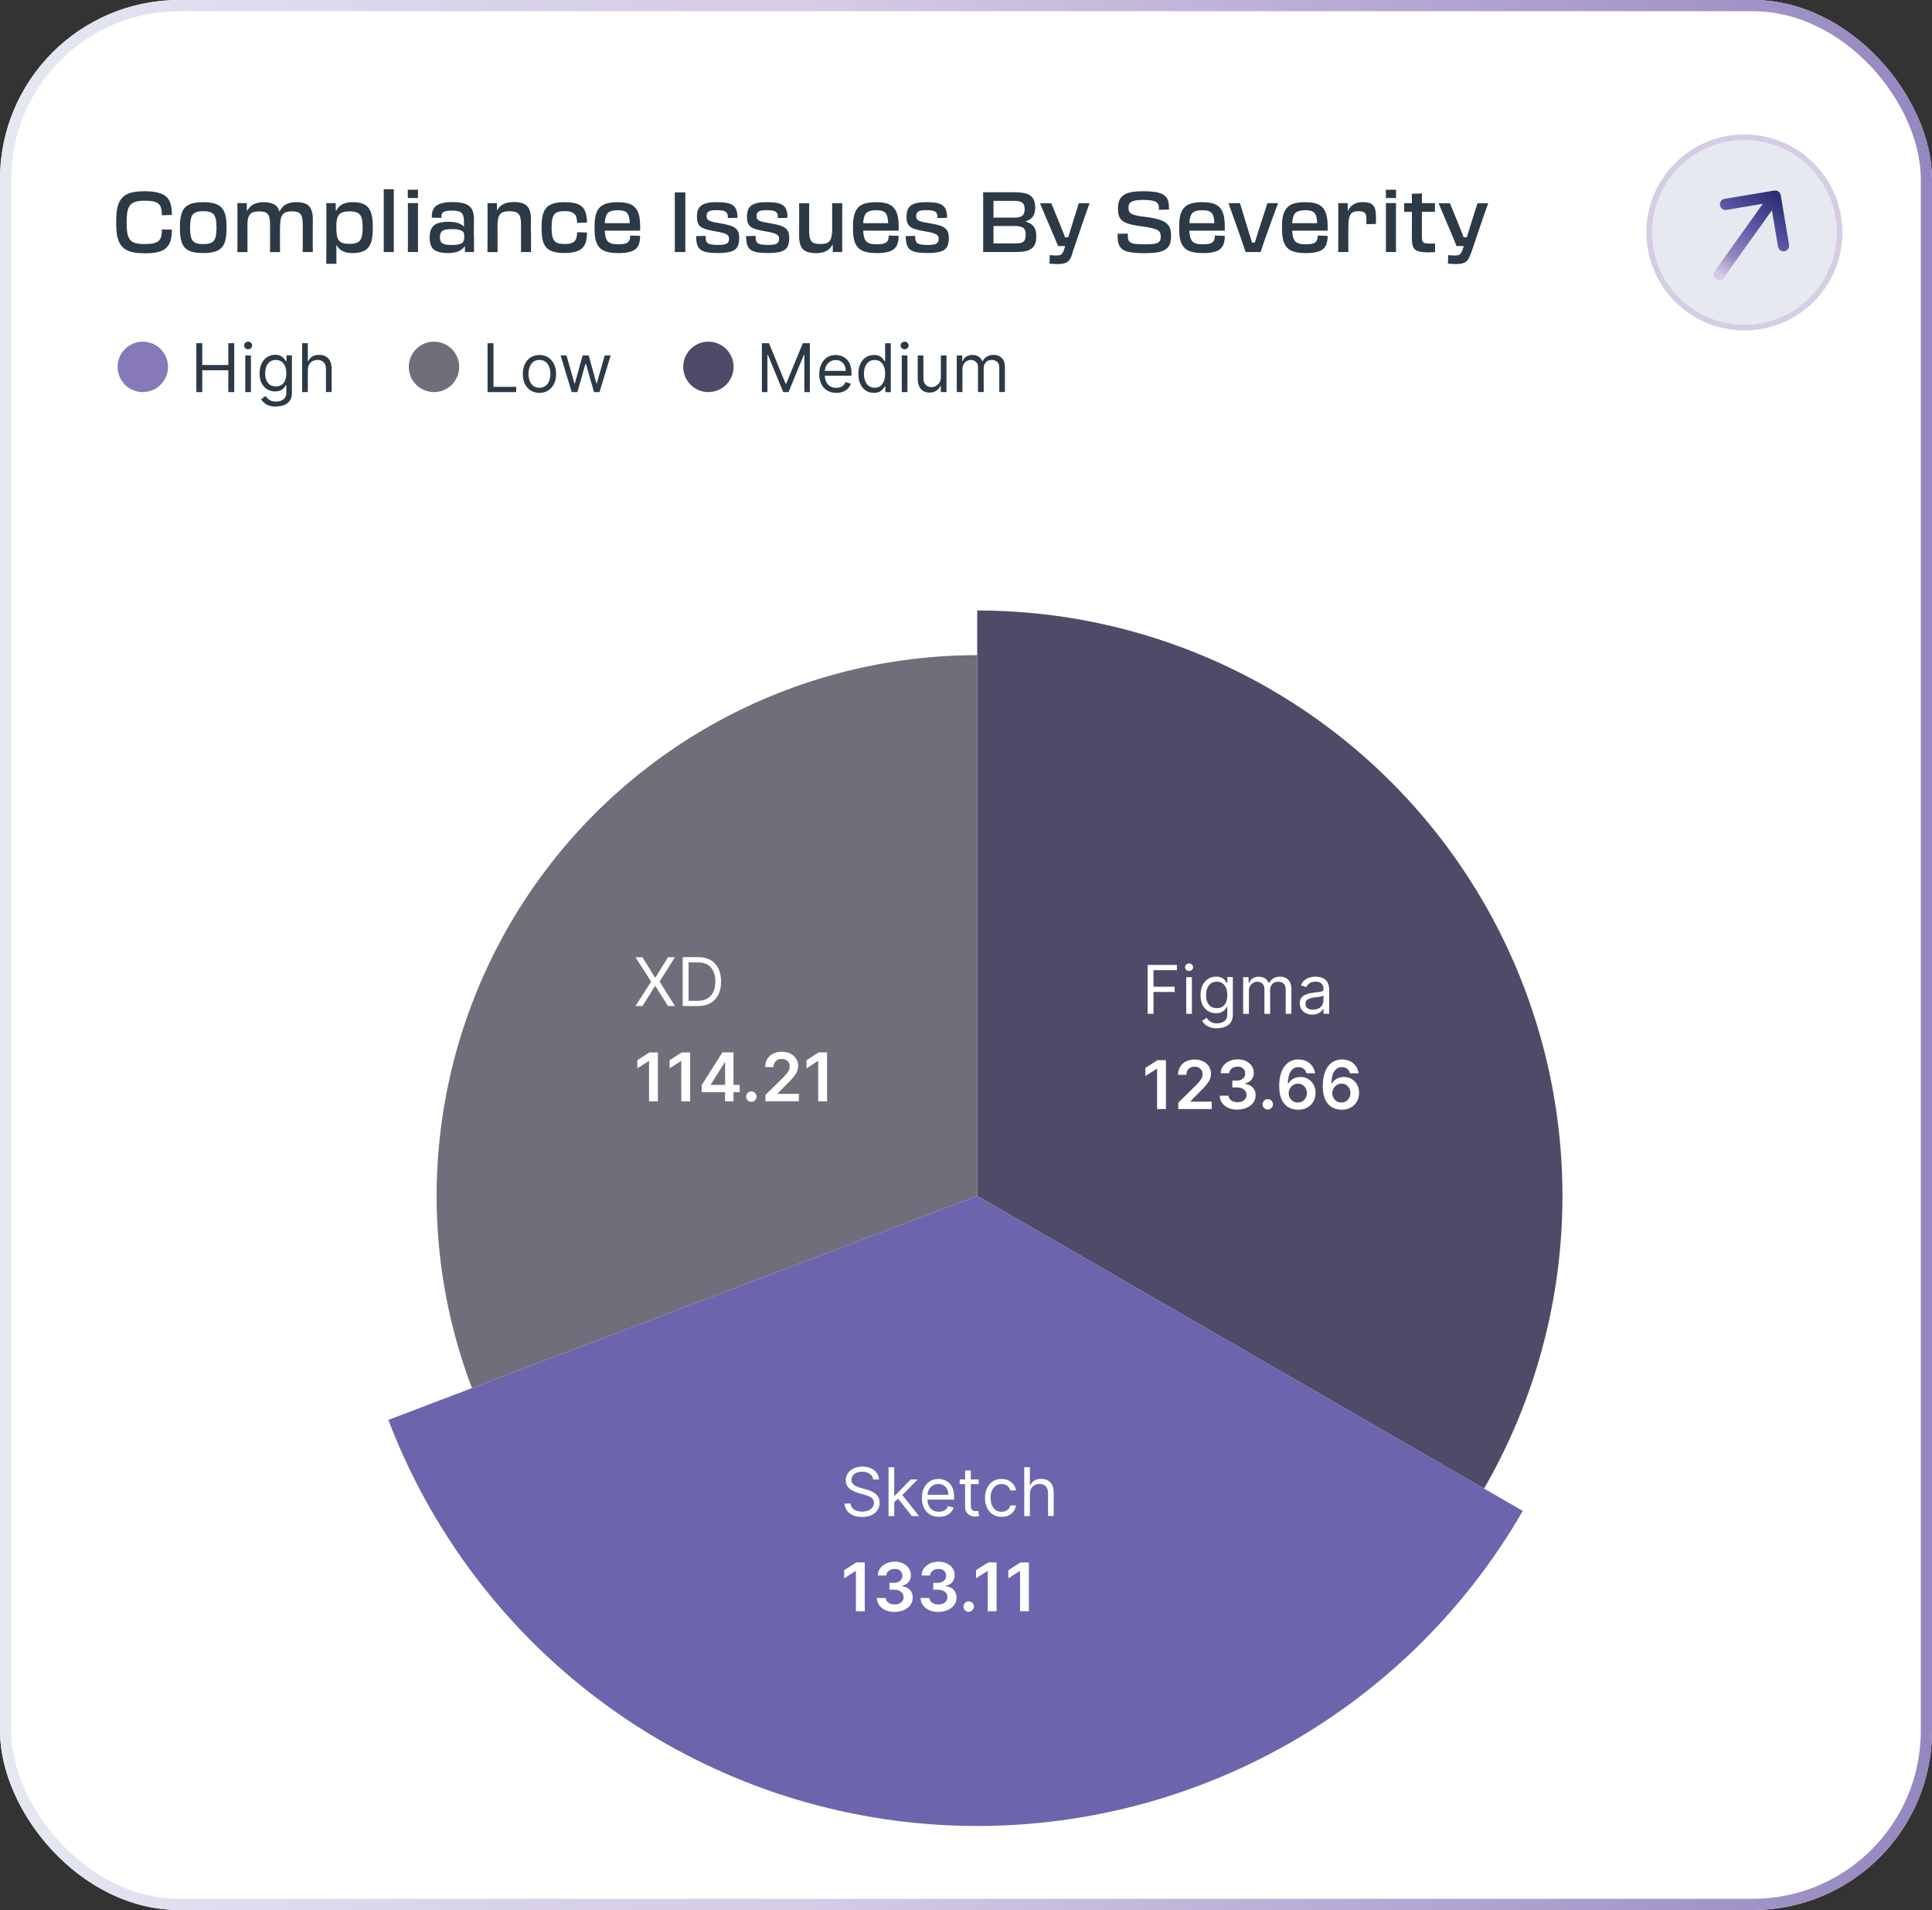 <?xml version="1.0" encoding="UTF-8"?> <svg xmlns="http://www.w3.org/2000/svg" xmlns:xlink="http://www.w3.org/1999/xlink" id="Layer_1" viewBox="0 0 345 341"><rect x="0" y="0" width="345" height="341" fill="#333333" stroke="none"/><defs><style>.cls-1,.cls-2{fill:none;}.cls-3{fill:#6c65ad;}.cls-4{fill:#4e4a68;}.cls-5{fill:#2c3a47;}.cls-6{fill:#8778b7;}.cls-7{fill:url(#linear-gradient);}.cls-8{fill:#fff;}.cls-9{fill:#e6e9ef;stroke:#d5cce6;}.cls-10{fill:#716d7b;}.cls-2{stroke:url(#linear-gradient-2);stroke-width:2px;}.cls-11{clip-path:url(#clippath);}</style><clipPath id="clippath"><rect class="cls-1" width="345" height="341" rx="32" ry="32"></rect></clipPath><linearGradient id="linear-gradient" x1="73" y1="437" x2="83" y2="451" gradientTransform="translate(234 486) scale(1 -1)" gradientUnits="userSpaceOnUse"><stop offset="0" stop-color="#d5cce6"></stop><stop offset=".23" stop-color="#9588c1"></stop><stop offset=".6" stop-color="#5b58a6"></stop><stop offset="1" stop-color="#2e2e75"></stop></linearGradient><linearGradient id="linear-gradient-2" x1="-234" y1="315.5" x2="111" y2="315.5" gradientTransform="translate(234 486) scale(1 -1)" gradientUnits="userSpaceOnUse"><stop offset="0" stop-color="#e6e9ef"></stop><stop offset=".08" stop-color="#e0e0f1"></stop><stop offset=".26" stop-color="#d8d2e9"></stop><stop offset=".42" stop-color="#d5cce6"></stop><stop offset="1" stop-color="#9588c1"></stop></linearGradient></defs><g class="cls-11"><rect class="cls-8" width="345" height="341" rx="32" ry="32"></rect><path class="cls-5" d="M25.76,45.21c-.93,0-1.72-.08-2.35-.25-.64-.17-1.16-.46-1.55-.87-.39-.41-.68-.95-.86-1.62-.17-.68-.25-1.53-.25-2.55v-.48c0-1.02.08-1.87.25-2.55.18-.68.47-1.22.86-1.62.39-.41.9-.7,1.55-.87.64-.17,1.42-.26,2.35-.26s1.73.08,2.35.23c.63.14,1.14.37,1.51.69.39.32.67.76.83,1.31.17.54.25,1.21.24,2.01l-1.78.05c0-.5-.05-.92-.14-1.26-.08-.34-.23-.6-.47-.79-.22-.2-.53-.34-.94-.42-.4-.09-.92-.13-1.56-.13s-1.15.06-1.56.18c-.41.12-.74.32-.98.6-.24.28-.41.67-.51,1.16-.09.49-.14,1.11-.14,1.86v.15c0,.77.05,1.4.14,1.9.1.49.27.88.51,1.16.24.27.56.46.98.57.41.11.93.16,1.56.16s1.16-.04,1.56-.12c.41-.09.73-.23.94-.42.23-.2.39-.47.48-.81.09-.35.13-.77.13-1.26l1.78.04c0,.64-.05,1.19-.16,1.67-.1.47-.27.87-.51,1.2-.23.33-.53.59-.91.79-.38.2-.85.35-1.41.44-.55.09-1.2.13-1.95.13ZM36.29,45.18c-.75,0-1.4-.07-1.94-.21-.53-.14-.96-.37-1.29-.69-.32-.33-.56-.77-.7-1.33-.15-.56-.23-1.26-.23-2.08v-.45c0-.84.08-1.53.23-2.08.15-.56.38-1,.7-1.32s.76-.57,1.29-.71c.54-.14,1.19-.21,1.94-.21s1.4.07,1.93.21c.53.14.96.38,1.29.71.33.32.57.76.72,1.32.15.55.22,1.24.22,2.08v.45c0,.83-.08,1.52-.22,2.08-.15.56-.39,1.01-.72,1.33-.33.32-.76.55-1.29.69-.53.14-1.17.21-1.93.21ZM36.29,43.58c.45,0,.83-.04,1.12-.12.31-.09.56-.24.74-.45.18-.21.31-.5.39-.87.08-.38.12-.86.12-1.44v-.12c0-.59-.04-1.07-.12-1.44-.08-.37-.21-.66-.39-.87s-.43-.35-.74-.43c-.3-.09-.67-.14-1.12-.14s-.83.05-1.12.14c-.3.08-.54.22-.72.43s-.31.5-.39.87c-.08.37-.12.85-.12,1.44v.12c0,.58.04,1.06.12,1.44.08.37.21.66.39.87.18.21.42.36.72.45.3.08.67.12,1.12.12ZM50,40.49v3.47c0,.29,0,.64.01,1.05h-1.8c.01-.22.01-.43.01-.63v-4.32c0-.63-.06-1.11-.19-1.44-.12-.33-.32-.56-.6-.69-.28-.13-.66-.19-1.14-.19-.38,0-.71.04-.98.12-.27.07-.49.2-.66.4-.17.19-.29.47-.38.83-.07.36-.1.83-.1,1.41l-.58-.36c.03-.67.12-1.26.26-1.76.15-.5.36-.92.63-1.26.28-.34.63-.6,1.05-.76.43-.17.94-.26,1.53-.26.71,0,1.28.1,1.72.3.44.19.76.51.96.94.2.43.3,1.01.3,1.73l-.15.36.1,1.07ZM55.85,41.82v2.12c0,.3,0,.65.01,1.06h-1.82c.01-.22.02-.43.02-.63v-4.32c0-.63-.07-1.11-.19-1.44-.12-.33-.32-.56-.6-.69-.28-.13-.65-.19-1.12-.19-.38,0-.7.04-.97.12-.27.07-.49.2-.66.4-.17.19-.3.47-.39.83-.08.36-.12.83-.12,1.41l-.56-.36c.02-.67.1-1.26.24-1.76.15-.51.36-.93.63-1.26.28-.34.63-.6,1.05-.76.43-.17.94-.26,1.54-.26.71,0,1.28.1,1.71.3.44.2.75.53.94.98.2.44.3,1.03.3,1.77v.63c0,.25,0,.55-.01.89v1.17ZM42.4,43.02v-5.85c0-.29,0-.59-.01-.9h1.68l.03,1.63-.09.62.18,1.97v3.9c.01.19.01.4.01.62h-1.81c0-.22.01-.43.01-.63v-1.35ZM58.28,45.01v-7.8c0-.31,0-.62-.02-.94h1.68l.03,1.63-.09.38.18,2.16v.27l-.14.76.15,2.07v2.7c0,.35.01.64.01.85h-1.83c.01-.23.02-.52.02-.88v-1.2ZM62.9,45.18c-.58,0-1.08-.08-1.5-.26-.42-.17-.77-.43-1.05-.78-.27-.35-.48-.78-.62-1.29-.14-.51-.22-1.1-.26-1.78l.59-.36c0,.57.04,1.04.12,1.41.08.37.21.66.39.87.18.2.42.34.71.43.29.08.64.12,1.06.12.46,0,.85-.04,1.15-.12.32-.09.57-.24.75-.43.19-.21.32-.5.4-.87.08-.38.12-.85.12-1.42v-.12c0-.58-.04-1.06-.12-1.42-.08-.37-.21-.66-.39-.86-.18-.21-.43-.35-.74-.43-.3-.09-.68-.14-1.12-.14s-.81.05-1.11.14c-.29.08-.53.22-.72.43-.18.2-.31.49-.39.86-.08.37-.12.84-.12,1.41l-.59-.38c.03-.67.12-1.26.26-1.77.14-.52.35-.95.63-1.29.28-.35.63-.61,1.06-.78.44-.17.96-.26,1.56-.26.63,0,1.17.07,1.62.21.45.13.82.36,1.11.69.29.32.51.76.65,1.32.15.56.22,1.26.22,2.1v.45c0,.84-.07,1.54-.22,2.1-.14.56-.36,1-.66,1.32-.29.32-.67.55-1.14.69-.46.14-1.01.21-1.66.21ZM68.53,42.97v-8.29c0-.33,0-.63-.01-.9h1.81c0,.27-.01.57-.01.9v9.39c0,.32,0,.63.01.93h-1.81c0-.3.01-.61.01-.93v-1.1ZM72.84,42.97v-5.81c0-.33,0-.63-.01-.9h1.82c-.01.27-.01.57-.01.9v6.9c0,.32,0,.63.01.93h-1.82c.01-.3.01-.61.01-.93v-1.1ZM72.82,33.87h1.82v1.49h-1.82v-1.49ZM84.64,42.15v1.32c0,.43,0,.94.01,1.53h-1.62l-.03-1.49.03-.56-.14-.57v-.38l.21-.56-.25-.54v-1.44c0-.36-.04-.65-.11-.88-.06-.24-.17-.43-.33-.57-.16-.15-.38-.26-.66-.32-.27-.06-.61-.09-1.04-.09s-.74.03-.99.08c-.25.04-.44.11-.58.21-.13.09-.22.22-.27.39-.04.17-.06.38-.06.62l-1.71-.04c-.01-.48.04-.9.17-1.25.13-.35.33-.63.61-.85.29-.23.67-.4,1.14-.51s1.04-.17,1.72-.17c.77,0,1.41.06,1.91.18s.89.31,1.18.56c.29.24.5.55.61.93.13.37.19.81.19,1.32v.79c0,.23,0,.46-.01.67v1.61ZM80.02,45.18c-.61,0-1.13-.06-1.56-.17-.42-.1-.76-.26-1.02-.48-.25-.22-.43-.51-.54-.85s-.17-.77-.17-1.26.06-.92.17-1.27c.12-.36.31-.65.57-.89.26-.23.6-.39,1.02-.49.42-.11.94-.17,1.55-.17s1.07.05,1.49.15c.41.1.75.25,1.02.45.28.19.49.43.63.72.15.29.24.62.27,1.01l-.54.09c0-.18-.04-.33-.11-.47-.06-.14-.17-.26-.35-.34-.16-.1-.38-.18-.66-.23-.27-.05-.62-.08-1.05-.08s-.82.03-1.11.09c-.29.05-.51.14-.66.26-.15.11-.25.26-.32.45-.06.18-.09.4-.09.67,0,.35.06.62.19.83.13.19.35.33.67.42.32.08.75.12,1.28.12.43,0,.79-.03,1.07-.08.29-.05.51-.13.67-.24.17-.11.29-.25.35-.42.07-.17.11-.38.11-.62l.54.14c-.03.39-.12.75-.27,1.08-.15.33-.36.62-.63.85-.27.23-.61.41-1.04.54-.41.12-.9.18-1.48.18ZM87.06,43.02v-5.85c0-.29,0-.59-.01-.9h1.68l.03,1.63-.09.62.18,1.97v3.9c.01.19.01.4.01.62h-1.82c.01-.22.01-.43.01-.63v-1.35ZM94.82,41.46v2.85c.01.21.01.44.01.69h-1.8c.01-.23.01-.44.01-.62v-4.22c0-.5-.03-.91-.1-1.23s-.19-.56-.35-.73c-.16-.18-.37-.31-.63-.38-.26-.07-.59-.11-.98-.11s-.72.04-1,.12c-.27.07-.49.2-.66.4-.17.19-.3.47-.38.83-.07.36-.11.83-.11,1.41l-.58-.36c.03-.77.12-1.41.28-1.92.17-.52.4-.94.69-1.25.29-.31.65-.53,1.08-.66.43-.14.93-.21,1.5-.21.53,0,.99.06,1.36.17s.69.28.93.52c.25.24.43.56.54.94.12.38.18.85.18,1.41v.51c0,.2,0,.45-.01.75v1.06ZM100.81,45.18c-.73,0-1.36-.07-1.89-.21-.52-.14-.94-.37-1.28-.69-.32-.33-.56-.77-.71-1.33-.15-.56-.22-1.26-.22-2.08v-.45c0-.84.08-1.53.22-2.08.15-.56.39-1,.71-1.32.32-.33.74-.57,1.26-.71.53-.14,1.17-.21,1.91-.21s1.38.06,1.89.19c.51.12.92.32,1.22.6.31.28.53.66.68,1.12.14.47.21,1.05.21,1.73l-1.76.06c0-.38-.04-.7-.12-.96-.07-.27-.19-.49-.36-.65-.17-.17-.4-.29-.68-.38-.28-.08-.64-.12-1.07-.12s-.81.05-1.11.14c-.29.08-.53.22-.71.43-.17.21-.29.5-.38.87-.08.37-.12.85-.12,1.44v.12c0,.58.04,1.06.12,1.44.08.37.21.66.39.87.18.21.41.36.7.45.3.08.67.12,1.1.12s.79-.04,1.08-.12c.29-.08.52-.2.69-.36s.29-.38.36-.65c.08-.27.12-.6.12-.98l1.76.05c0,.67-.07,1.24-.21,1.71-.14.46-.37.83-.69,1.12-.31.29-.72.5-1.25.63-.51.13-1.13.19-1.88.19ZM110.35,45.18c-.76,0-1.4-.07-1.93-.21s-.96-.37-1.29-.69c-.33-.33-.57-.77-.74-1.33-.15-.56-.22-1.26-.22-2.08v-.45c0-.84.07-1.53.22-2.08.16-.56.4-1,.72-1.32s.75-.57,1.28-.71c.52-.14,1.14-.21,1.88-.21s1.36.07,1.88.21c.51.14.92.38,1.23.71.32.32.56.76.71,1.32.15.55.22,1.24.22,2.08v.76h-6.85v-1.33h5.97l-.97,1.06v-.65c0-.55-.03-1-.1-1.35-.07-.36-.19-.64-.35-.84-.16-.2-.38-.34-.66-.42-.27-.08-.62-.12-1.05-.12s-.8.05-1.1.14c-.3.08-.54.22-.72.43-.17.21-.29.51-.38.89s-.12.87-.12,1.47v.24c0,.58.04,1.06.12,1.44.08.38.21.68.39.9.19.21.43.36.74.45.31.09.69.13,1.15.13s.82-.03,1.1-.09c.28-.06.5-.15.64-.28.16-.13.27-.29.33-.49.06-.2.09-.44.09-.71l1.77.06c0,.55-.07,1.02-.19,1.41s-.35.71-.64.96c-.29.24-.69.42-1.2.53-.5.12-1.13.18-1.9.18ZM120.5,43.01v-7.76c0-.31,0-.61-.01-.9h1.9c0,.29-.01.59-.01.9v9.15c.01.2.01.4.01.6h-1.9c.01-.2.01-.4.01-.6v-1.4ZM128.27,45.18c-.8,0-1.45-.05-1.96-.14-.51-.09-.91-.24-1.2-.46-.29-.22-.5-.53-.62-.92-.12-.4-.18-.9-.18-1.5l1.69-.05v.21c0,.28.03.51.09.69.07.18.18.33.35.44.17.1.4.17.71.22.3.04.68.06,1.15.06.37,0,.68-.02.92-.06.25-.04.44-.1.58-.19s.24-.21.3-.35.09-.31.09-.51c0-.16-.03-.3-.09-.42-.05-.13-.16-.24-.33-.34-.17-.11-.43-.21-.76-.3-.33-.09-.77-.18-1.32-.27-.66-.11-1.2-.23-1.63-.36-.42-.13-.75-.29-.99-.48-.23-.2-.39-.44-.48-.72-.09-.28-.14-.62-.14-1.03,0-.47.06-.87.18-1.2.13-.34.33-.61.6-.81.27-.21.63-.36,1.08-.45.45-.1,1-.15,1.65-.15.78,0,1.41.05,1.89.15.49.1.87.26,1.12.49.27.22.46.51.56.87.11.35.16.78.16,1.29l-1.72.04v-.22c0-.21-.03-.39-.09-.54-.06-.16-.17-.28-.32-.38-.14-.1-.35-.17-.62-.21s-.62-.06-1.03-.06c-.32,0-.59.02-.81.06-.22.03-.4.09-.54.18-.14.08-.24.19-.3.33-.06.14-.09.3-.09.48,0,.17.03.32.08.45.06.13.17.24.31.33.15.09.37.17.66.26.29.07.67.14,1.14.21.77.12,1.4.26,1.88.4.49.15.86.33,1.11.54s.42.45.51.74c.1.28.15.6.15.97,0,.49-.06.91-.18,1.26-.11.35-.31.63-.59.84-.28.21-.66.36-1.15.45-.48.1-1.08.15-1.82.15ZM137.18,45.18c-.8,0-1.46-.05-1.96-.14-.51-.09-.91-.24-1.2-.46-.29-.22-.49-.53-.61-.92-.12-.4-.18-.9-.18-1.5l1.7-.05v.21c0,.28.03.51.09.69.07.18.18.33.35.44.17.1.4.17.71.22.3.04.68.06,1.15.06.37,0,.68-.02.91-.06.25-.04.45-.1.59-.19s.24-.21.3-.35.09-.31.09-.51c0-.16-.03-.3-.09-.42-.05-.13-.16-.24-.33-.34-.17-.11-.43-.21-.76-.3-.33-.09-.77-.18-1.32-.27-.66-.11-1.21-.23-1.63-.36-.42-.13-.75-.29-.99-.48-.23-.2-.39-.44-.48-.72s-.13-.62-.13-1.03c0-.47.06-.87.18-1.2.13-.34.33-.61.6-.81.27-.21.63-.36,1.08-.45.45-.1,1-.15,1.65-.15.78,0,1.41.05,1.89.15.49.1.87.26,1.12.49.27.22.46.51.56.87.11.35.16.78.16,1.29l-1.73.04v-.22c0-.21-.03-.39-.09-.54-.06-.16-.16-.28-.32-.38-.14-.1-.35-.17-.61-.21-.27-.04-.62-.06-1.04-.06-.32,0-.59.02-.81.06-.22.03-.4.09-.54.18-.14.08-.24.19-.3.33-.06.14-.09.3-.09.48,0,.17.03.32.07.45.06.13.17.24.32.33.15.09.37.17.66.26.29.07.67.14,1.14.21.77.12,1.4.26,1.88.4.49.15.86.33,1.11.54s.42.45.51.74c.1.28.15.6.15.97,0,.49-.06.91-.18,1.26-.11.35-.3.63-.58.84-.28.21-.67.36-1.15.45-.48.1-1.09.15-1.82.15ZM142.71,39.62v-2.46c0-.27,0-.56-.01-.88h1.8v.56c0,.17,0,.34-.01.52v3.75c0,.49.03.9.09,1.22.07.32.18.57.33.75.15.18.35.31.6.38.26.07.58.1.98.1s.72-.03.99-.1c.27-.08.49-.22.66-.42.17-.21.29-.51.36-.89.08-.38.12-.87.12-1.47l.59.36c-.03.79-.13,1.45-.3,1.99-.16.53-.38.95-.68,1.27-.29.31-.65.54-1.08.68-.42.14-.91.21-1.49.21-.53,0-.98-.06-1.35-.17-.37-.11-.68-.28-.92-.52-.23-.24-.4-.56-.52-.95-.11-.39-.17-.86-.17-1.41v-.99c.01-.22.01-.46.01-.71v-.82ZM150.39,38.25v5.85c0,.29,0,.59.01.9h-1.68l-.03-1.63.09-.62-.18-2.08v-3.78c0-.2,0-.4-.01-.61h1.82c0,.22,0,.43-.01.63v1.35ZM156.51,45.18c-.76,0-1.4-.07-1.93-.21s-.96-.37-1.29-.69c-.33-.33-.58-.77-.74-1.33-.15-.56-.23-1.26-.23-2.08v-.45c0-.84.07-1.53.23-2.08.16-.56.4-1,.72-1.32.33-.33.75-.57,1.27-.71s1.15-.21,1.88-.21,1.37.07,1.88.21.92.38,1.23.71c.32.32.56.76.71,1.32.15.55.23,1.24.23,2.08v.76h-6.86v-1.33h5.97l-.97,1.06v-.65c0-.55-.04-1-.11-1.35-.07-.36-.18-.64-.34-.84-.16-.2-.38-.34-.66-.42-.27-.08-.62-.12-1.05-.12s-.79.05-1.1.14c-.3.08-.54.22-.72.43-.17.21-.29.51-.38.89s-.12.87-.12,1.47v.24c0,.58.04,1.06.12,1.44.08.38.21.68.39.9.19.21.43.36.74.45.31.09.7.13,1.15.13s.82-.03,1.1-.09c.28-.06.49-.15.65-.28.16-.13.27-.29.33-.49s.09-.44.09-.71l1.77.06c0,.55-.07,1.02-.2,1.41-.13.39-.35.71-.65.96-.29.24-.69.42-1.2.53-.5.12-1.13.18-1.9.18ZM165.7,45.18c-.8,0-1.46-.05-1.96-.14-.51-.09-.91-.24-1.2-.46-.29-.22-.5-.53-.62-.92-.12-.4-.18-.9-.18-1.5l1.69-.05v.21c0,.28.03.51.09.69.07.18.18.33.35.44.17.1.4.17.71.22.3.04.68.06,1.15.06.37,0,.68-.02.92-.06.25-.04.44-.1.58-.19s.24-.21.3-.35.09-.31.09-.51c0-.16-.03-.3-.09-.42-.05-.13-.16-.24-.33-.34-.17-.11-.43-.21-.76-.3-.33-.09-.77-.18-1.32-.27-.66-.11-1.21-.23-1.64-.36-.42-.13-.75-.29-.99-.48-.23-.2-.39-.44-.48-.72-.09-.28-.13-.62-.13-1.03,0-.47.06-.87.18-1.2.13-.34.33-.61.6-.81.27-.21.63-.36,1.08-.45.45-.1,1-.15,1.65-.15.78,0,1.41.05,1.89.15.49.1.87.26,1.12.49.27.22.46.51.56.87.11.35.16.78.16,1.29l-1.72.04v-.22c0-.21-.03-.39-.09-.54-.06-.16-.16-.28-.31-.38-.14-.1-.35-.17-.62-.21s-.62-.06-1.04-.06c-.32,0-.59.02-.81.06-.22.03-.4.09-.54.18-.14.08-.24.19-.3.33-.06.14-.09.3-.09.48,0,.17.02.32.07.45.06.13.16.24.32.33.15.09.37.17.66.26.29.07.67.14,1.14.21.77.12,1.4.26,1.88.4.49.15.86.33,1.11.54s.42.45.51.74c.1.28.15.6.15.97,0,.49-.06.91-.18,1.26-.11.35-.31.63-.59.84-.28.21-.66.36-1.15.45-.48.1-1.09.15-1.82.15ZM181.58,39.85v-.54c.65.06,1.2.16,1.63.28.45.13.81.31,1.07.54.27.22.46.5.59.84.12.33.18.73.18,1.19v.06c0,.5-.07.93-.19,1.28-.13.35-.34.63-.62.85s-.65.39-1.1.49c-.45.1-1,.15-1.65.15h-5.94l.49-1.53h5.24c.46,0,.82-.04,1.1-.12.28-.09.48-.25.6-.48.12-.23.18-.55.18-.96v-.03c0-.39-.07-.69-.19-.9-.12-.22-.32-.38-.62-.47-.28-.1-.66-.15-1.15-.15h-4.89v-1.5h4.8c.47,0,.83-.05,1.1-.15.27-.1.46-.26.58-.47.12-.22.18-.5.18-.84v-.06c0-.37-.06-.66-.18-.87-.12-.21-.32-.36-.58-.45-.26-.1-.62-.15-1.1-.15h-5.06l-.49-1.53h5.74c.89,0,1.59.1,2.1.28.52.19.89.49,1.11.89.23.39.35.9.35,1.54v.05c0,.41-.06.77-.17,1.08-.11.31-.29.58-.54.81s-.59.42-1.01.56-.94.24-1.56.3ZM175.57,43.01v-7.76c0-.32,0-.62-.01-.9l1.85.28v10.05l-1.85.31c0-.19.01-.38.01-.58v-1.41ZM191.55,45.13c-.13.39-.26.72-.4.98-.14.26-.3.46-.49.6-.19.15-.43.26-.72.33-.28.07-.62.1-1.04.1-.17,0-.34,0-.51-.01-.16,0-.32-.01-.48-.03-.16,0-.33-.02-.5-.04l.04-1.51c.17,0,.33.02.48.03.16.02.3.03.43.03h.4c.23,0,.42-.03.57-.09.15-.05.28-.16.39-.33.12-.16.22-.39.31-.69l.27-.81.45.24h-1.82c-.15-.39-.33-.83-.54-1.33s-.43-1.03-.68-1.59c-.23-.56-.47-1.12-.72-1.69-.24-.57-.47-1.11-.69-1.63-.22-.52-.41-.99-.58-1.4h2.01l1.41,3.42c.28.67.55,1.35.81,2.03.27.68.51,1.3.72,1.86l-.66-1.23h.93l-.53,1.18c.16-.55.34-1.16.54-1.83.21-.67.42-1.35.63-2.04l1.06-3.39h1.92c-.15.41-.33.91-.54,1.5-.2.58-.41,1.2-.65,1.88-.22.67-.45,1.35-.69,2.02-.23.67-.45,1.31-.65,1.91-.2.6-.38,1.12-.53,1.56ZM204.57,45.21c-.81,0-1.5-.03-2.07-.09-.57-.05-1.05-.15-1.44-.28-.38-.15-.68-.34-.9-.58s-.38-.54-.46-.92c-.09-.37-.13-.81-.13-1.32v-.28l1.82-.04v.38c0,.32.04.58.12.79.08.2.24.35.46.47s.55.19.96.22c.42.04.96.06,1.62.06.58,0,1.05-.02,1.41-.06.36-.05.63-.13.82-.24.2-.11.34-.26.4-.44.07-.18.1-.4.1-.66s-.04-.47-.12-.65c-.07-.18-.22-.34-.45-.48-.22-.14-.55-.26-.99-.36-.44-.11-1.01-.21-1.72-.3-.89-.11-1.62-.24-2.19-.39-.57-.16-1.01-.35-1.34-.58-.31-.24-.52-.53-.65-.89-.12-.36-.18-.8-.18-1.32s.07-1,.21-1.4c.15-.39.39-.71.72-.96.34-.26.8-.45,1.37-.57.58-.12,1.3-.18,2.16-.18.76,0,1.4.03,1.93.1.54.07.99.18,1.34.33.36.15.64.34.84.58s.34.53.42.85c.08.33.12.71.12,1.14v.27l-1.8.05v-.35c0-.26-.04-.48-.13-.66-.09-.19-.24-.33-.45-.44-.21-.11-.5-.19-.87-.24-.37-.05-.84-.08-1.4-.08-.53,0-.96.03-1.31.09-.33.06-.59.15-.78.26-.18.11-.31.25-.39.42-.07.17-.1.37-.1.6,0,.26.03.48.09.66.07.17.21.31.42.43.21.12.52.23.93.33.41.09.96.17,1.66.25.93.12,1.68.27,2.26.44.59.17,1.04.39,1.37.65.33.26.55.58.68.94.13.36.19.78.19,1.28,0,.46-.04.86-.12,1.22-.08.34-.23.63-.43.88-.2.24-.48.44-.82.6-.34.16-.78.28-1.31.35-.52.07-1.15.1-1.88.1ZM214.75,45.18c-.76,0-1.4-.07-1.93-.21s-.96-.37-1.29-.69c-.33-.33-.57-.77-.74-1.33-.15-.56-.22-1.26-.22-2.08v-.45c0-.84.07-1.53.22-2.08.16-.56.4-1,.72-1.32.33-.33.76-.57,1.28-.71.52-.14,1.14-.21,1.88-.21s1.36.07,1.88.21c.51.14.92.38,1.23.71.32.32.55.76.71,1.32.15.55.22,1.24.22,2.08v.76h-6.85v-1.33h5.97l-.98,1.06v-.65c0-.55-.03-1-.1-1.35-.07-.36-.18-.64-.35-.84-.16-.2-.38-.34-.66-.42-.27-.08-.62-.12-1.05-.12s-.79.05-1.1.14c-.3.08-.54.22-.72.43-.17.21-.29.51-.38.89s-.12.87-.12,1.47v.24c0,.58.04,1.06.12,1.44.08.38.21.68.39.9.19.21.43.36.74.45.31.09.69.13,1.15.13s.82-.03,1.1-.09c.28-.06.49-.15.65-.28.16-.13.27-.29.33-.49.06-.2.09-.44.09-.71l1.77.06c0,.55-.06,1.02-.19,1.41s-.35.71-.65.96c-.29.24-.69.42-1.2.53-.5.12-1.13.18-1.9.18ZM225.11,45h-2.68c-.14-.43-.31-.94-.51-1.51-.2-.59-.42-1.22-.65-1.88-.23-.67-.46-1.33-.71-1.99-.23-.67-.45-1.29-.66-1.86-.2-.58-.38-1.08-.52-1.49h2.04l1.15,3.78c.16.52.32,1.06.5,1.6.17.54.33,1.07.49,1.59.17.52.32.99.45,1.41l-.63-1.35h.93l-.65,1.35c.13-.4.27-.85.42-1.36.16-.51.33-1.05.5-1.6.18-.56.35-1.1.52-1.64l1.23-3.78h1.89c-.15.41-.33.9-.55,1.49-.21.57-.43,1.19-.68,1.86-.24.66-.48,1.32-.72,1.99-.23.66-.45,1.28-.66,1.88-.2.58-.37,1.08-.51,1.51ZM233.12,45.18c-.76,0-1.4-.07-1.93-.21s-.96-.37-1.29-.69c-.33-.33-.58-.77-.74-1.33-.15-.56-.23-1.26-.23-2.08v-.45c0-.84.07-1.53.23-2.08.16-.56.4-1,.72-1.32.33-.33.75-.57,1.27-.71s1.15-.21,1.88-.21,1.37.07,1.88.21.92.38,1.23.71c.32.32.56.76.71,1.32.15.55.23,1.24.23,2.08v.76h-6.86v-1.33h5.97l-.97,1.06v-.65c0-.55-.04-1-.1-1.35-.07-.36-.19-.64-.35-.84-.16-.2-.38-.34-.66-.42-.27-.08-.62-.12-1.05-.12s-.79.05-1.1.14c-.3.08-.54.22-.72.43-.17.21-.29.51-.38.89s-.12.87-.12,1.47v.24c0,.58.04,1.06.12,1.44.08.38.21.68.39.9.19.21.43.36.74.45.31.09.7.13,1.15.13s.82-.03,1.1-.09c.28-.06.5-.15.65-.28.16-.13.27-.29.33-.49s.09-.44.09-.71l1.77.06c0,.55-.07,1.02-.2,1.41-.13.39-.35.71-.64.96-.29.24-.69.42-1.2.53-.5.12-1.13.18-1.9.18ZM240.18,40.2c.03-.7.12-1.31.26-1.82.15-.52.35-.95.6-1.29.26-.34.57-.59.95-.75.38-.17.82-.26,1.32-.26.46,0,.84.04,1.14.13.31.09.56.24.74.45.19.2.32.47.4.81s.12.76.12,1.27v.63c0,.22,0,.42-.01.62l-1.7.03v-.87c0-.28-.02-.51-.06-.69-.04-.19-.12-.34-.23-.45-.1-.11-.24-.19-.43-.23-.19-.05-.43-.08-.74-.08s-.56.04-.78.12c-.22.07-.4.2-.55.4-.14.2-.25.49-.33.87-.07.38-.1.88-.1,1.49l-.59-.4ZM238.98,43.02v-5.85c0-.29,0-.59-.01-.9h1.68l.03,1.63-.09.62.18,2.08v3.78c0,.19.01.4.01.62h-1.82c0-.22.01-.43.01-.63v-1.35ZM247.49,42.97v-5.81c0-.33,0-.63-.01-.9h1.81c0,.27-.01.57-.01.9v6.9c0,.32,0,.63.01.93h-1.81c0-.3.01-.61.01-.93v-1.1ZM247.48,33.87h1.81v1.49h-1.81v-1.49ZM252.82,37.81h-2.07v-1.54h5.49v1.54h-3.42ZM252.13,39.06v-3.57c0-.34,0-.64-.01-.9l1.8-.05c-.01.32-.01.63-.01.93v6.74c0,.35.03.62.09.8s.19.31.39.38c.21.07.52.1.95.1h.43c.12-.01.28-.02.48-.03l.02,1.54c-.21.02-.41.03-.6.04-.19.01-.4.02-.63.02-.6,0-1.1-.04-1.49-.12-.38-.09-.68-.23-.89-.42-.2-.19-.34-.44-.42-.76s-.12-.72-.12-1.19v-1.53c0-.31.01-.63.01-.96v-1.02ZM262.69,45.13c-.13.39-.27.72-.4.98-.14.26-.3.46-.49.6-.19.15-.43.26-.72.33-.28.07-.62.1-1.04.1-.17,0-.34,0-.51-.01-.16,0-.32-.01-.48-.03-.16,0-.32-.02-.49-.04l.05-1.51c.17,0,.33.02.48.03.16.02.3.03.43.03h.4c.23,0,.42-.03.57-.09.15-.05.28-.16.39-.33.12-.16.23-.39.32-.69l.27-.81.45.24h-1.82c-.15-.39-.33-.83-.54-1.33s-.43-1.03-.67-1.59c-.23-.56-.47-1.12-.72-1.69-.24-.57-.47-1.11-.69-1.63s-.42-.99-.58-1.4h2.01l1.41,3.42c.28.67.55,1.35.81,2.03.27.68.51,1.3.72,1.86l-.66-1.23h.93l-.53,1.18c.16-.55.34-1.16.54-1.83.21-.67.42-1.35.63-2.04l1.07-3.39h1.92c-.15.41-.33.91-.54,1.5-.2.58-.42,1.2-.65,1.88-.22.67-.45,1.35-.69,2.02-.23.67-.44,1.31-.64,1.91-.2.6-.38,1.12-.52,1.56Z"></path><circle class="cls-6" cx="25.5" cy="65.5" r="4.5"></circle><path class="cls-5" d="M35.06,70v-8.73h1.06v3.89h4.65v-3.89h1.06v8.73h-1.06v-3.9h-4.65v3.9h-1.06ZM43.8,70v-6.55h1.01v6.55h-1.01ZM44.31,62.36c-.2,0-.37-.07-.51-.2-.14-.13-.21-.29-.21-.48s.07-.35.21-.48c.14-.13.31-.2.51-.2s.36.07.5.2c.14.13.21.29.21.48s-.07.35-.21.48c-.14.13-.31.2-.5.2ZM49.29,72.59c-.49,0-.9-.06-1.25-.19-.35-.12-.64-.28-.87-.49-.23-.2-.41-.41-.55-.64l.8-.56c.09.12.21.26.35.41.14.16.33.29.57.4.24.12.56.17.96.17.53,0,.96-.13,1.31-.38.34-.26.52-.66.52-1.2v-1.33h-.09c-.07.12-.18.27-.32.44-.13.17-.33.33-.58.46-.25.13-.59.2-1.01.2-.53,0-1-.12-1.42-.38-.42-.25-.75-.61-.99-1.09-.24-.48-.36-1.06-.36-1.74s.12-1.25.35-1.75c.24-.5.56-.89.98-1.16.42-.28.91-.41,1.46-.41.43,0,.76.07,1.01.21.25.14.45.3.58.48.14.18.24.32.32.43h.1v-1.04h.97v6.73c0,.56-.13,1.02-.38,1.37-.25.36-.59.61-1.02.78-.43.17-.9.25-1.42.25ZM49.26,68.99c.4,0,.74-.09,1.02-.28.28-.18.49-.45.63-.8.14-.35.22-.76.22-1.24s-.07-.89-.21-1.25c-.14-.36-.35-.64-.63-.85-.28-.2-.62-.31-1.03-.31s-.78.11-1.07.32c-.28.22-.49.51-.63.87-.14.36-.21.77-.21,1.21s.07.86.21,1.21c.14.35.36.62.64.82.28.2.64.29,1.06.29ZM54.97,66.06v3.94h-1.01v-8.73h1.01v3.2h.09c.15-.34.38-.61.69-.81.31-.2.72-.3,1.24-.3.45,0,.84.09,1.17.27.34.18.6.45.78.81.19.36.28.83.28,1.39v4.16h-1.01v-4.09c0-.52-.13-.92-.4-1.21-.27-.29-.64-.43-1.11-.43-.33,0-.62.07-.89.21-.26.14-.46.34-.61.61-.15.27-.22.59-.22.97Z"></path><circle class="cls-10" cx="77.5" cy="65.5" r="4.5"></circle><path class="cls-5" d="M87.06,70v-8.73h1.06v7.79h4.06v.94h-5.11ZM96.33,70.14c-.59,0-1.11-.14-1.56-.42-.44-.28-.79-.67-1.04-1.18-.25-.51-.37-1.1-.37-1.77s.12-1.28.37-1.79c.25-.51.6-.9,1.04-1.18.45-.28.96-.42,1.56-.42s1.11.14,1.55.42c.45.28.79.68,1.04,1.18.25.51.38,1.1.38,1.79s-.12,1.27-.38,1.77c-.25.51-.59.9-1.04,1.18-.44.28-.96.42-1.55.42ZM96.33,69.23c.45,0,.82-.12,1.11-.35.29-.23.5-.53.64-.91s.21-.78.21-1.22-.07-.85-.21-1.22c-.14-.38-.35-.68-.64-.92-.29-.23-.66-.35-1.11-.35s-.82.12-1.11.35c-.29.23-.5.54-.64.92-.14.38-.21.79-.21,1.22s.07.84.21,1.22.35.68.64.91c.29.23.66.35,1.11.35ZM102.09,70l-1.99-6.55h1.06l1.42,5.01h.07l1.4-5.01h1.07l1.38,4.99h.07l1.42-4.99h1.06l-1.99,6.55h-.99l-1.43-5.03h-.1l-1.43,5.03h-.99Z"></path><circle class="cls-4" cx="126.5" cy="65.5" r="4.5"></circle><path class="cls-5" d="M136.06,61.27h1.26l2.97,7.24h.1l2.97-7.24h1.26v8.73h-.99v-6.63h-.09l-2.73,6.63h-.95l-2.73-6.63h-.09v6.63h-.99v-8.73ZM149.34,70.14c-.63,0-1.18-.14-1.63-.42-.45-.28-.8-.67-1.05-1.18-.24-.51-.37-1.09-.37-1.76s.12-1.26.37-1.77c.25-.51.59-.91,1.03-1.2.44-.29.96-.43,1.55-.43.34,0,.68.06,1.01.17.33.11.63.3.91.55.27.25.49.59.65,1.01.16.42.24.93.24,1.54v.43h-5.05v-.87h4.02c0-.37-.07-.7-.22-.99-.14-.29-.35-.52-.62-.69-.27-.17-.58-.25-.95-.25-.4,0-.75.1-1.04.3-.29.2-.51.45-.67.77-.16.32-.23.65-.23,1.01v.58c0,.49.09.91.26,1.26.17.34.41.6.72.78.31.18.66.26,1.07.26.26,0,.5-.04.71-.11.22-.08.4-.19.56-.34.16-.15.28-.34.36-.57l.97.27c-.1.33-.28.62-.52.87-.24.25-.54.44-.9.58-.35.14-.75.2-1.2.2ZM156.05,70.14c-.54,0-1.03-.14-1.44-.41-.42-.28-.74-.67-.98-1.18-.24-.51-.35-1.11-.35-1.8s.12-1.28.35-1.79c.24-.51.56-.9.99-1.17.42-.28.91-.41,1.46-.41.43,0,.76.07,1.01.21.25.14.44.3.57.48.13.18.24.32.31.43h.09v-3.22h1.01v8.73h-.97v-1.01h-.12c-.07.12-.18.27-.32.45-.14.18-.33.34-.58.48-.25.14-.59.21-1.01.21ZM156.19,69.23c.4,0,.74-.11,1.02-.32.28-.21.49-.51.63-.88.15-.38.22-.81.22-1.31s-.07-.92-.21-1.28c-.14-.37-.35-.66-.63-.86-.28-.21-.62-.31-1.03-.31s-.78.11-1.07.33c-.28.22-.49.51-.63.88-.14.37-.21.78-.21,1.24s.07.89.21,1.27c.14.38.36.68.64.9.28.22.64.33,1.06.33ZM161.03,70v-6.55h1.01v6.55h-1.01ZM161.54,62.36c-.2,0-.37-.07-.51-.2-.14-.13-.21-.29-.21-.48s.07-.35.21-.48c.14-.13.31-.2.51-.2s.36.07.5.2c.14.13.21.29.21.48s-.07.35-.21.48c-.14.13-.31.2-.5.2ZM168.01,67.32v-3.87h1.01v6.55h-1.01v-1.11h-.07c-.15.33-.39.62-.72.85-.32.23-.73.35-1.23.35-.41,0-.77-.09-1.09-.27-.32-.18-.57-.45-.75-.82-.18-.37-.27-.83-.27-1.38v-4.16h1.01v4.09c0,.48.13.86.4,1.14.27.28.61.43,1.03.43.25,0,.5-.06.76-.19.26-.13.48-.32.66-.59.18-.26.27-.6.27-1.01ZM170.85,70v-6.55h.97v1.02h.08c.14-.35.36-.62.66-.81.3-.2.67-.29,1.1-.29s.79.1,1.08.29c.29.19.51.46.68.81h.07c.17-.34.42-.61.75-.81.34-.2.74-.3,1.21-.3.58,0,1.06.18,1.44.55.37.36.56.93.56,1.7v4.38h-1.01v-4.38c0-.48-.13-.83-.4-1.04-.26-.21-.57-.31-.93-.31-.46,0-.82.14-1.07.42-.25.28-.38.62-.38,1.05v4.26h-1.02v-4.48c0-.37-.12-.67-.36-.9-.24-.23-.55-.35-.93-.35-.26,0-.51.07-.73.21-.23.14-.41.33-.55.58-.14.24-.2.53-.2.85v4.09h-1.01Z"></path><path class="cls-10" d="M84.28,247.82c-5.56-14.61-7.49-30.36-5.61-45.88,1.87-15.52,7.49-30.36,16.36-43.23,8.88-12.87,20.74-23.4,34.59-30.67,13.84-7.27,29.24-11.07,44.88-11.07v96.53l-90.22,34.32Z"></path><path class="cls-4" d="M174.5,108.99c18.35,0,36.37,4.83,52.26,14,15.89,9.17,29.08,22.37,38.25,38.25,9.17,15.89,14,33.91,14,52.26s-4.83,36.37-14,52.26l-90.51-52.26v-104.51Z"></path><path class="cls-3" d="M271.93,269.75c-10.64,18.43-26.28,33.46-45.12,43.35-18.84,9.89-40.09,14.24-61.3,12.54-21.21-1.7-41.5-9.38-58.52-22.15-17.02-12.77-30.07-30.1-37.64-49.99l105.15-40,97.43,56.25Z"></path><path class="cls-8" d="M204.93,181v-8.73h5.23v.94h-4.18v2.95h3.78v.94h-3.78v3.9h-1.06ZM211.83,181v-6.54h1.01v6.54h-1.01ZM212.34,173.36c-.2,0-.36-.07-.51-.2-.14-.13-.21-.29-.21-.48s.07-.35.21-.48c.14-.13.31-.2.51-.2s.36.07.5.2c.14.13.21.29.21.48s-.07.35-.21.48c-.14.13-.31.2-.5.2ZM217.32,183.59c-.49,0-.9-.06-1.25-.19-.35-.12-.64-.28-.87-.49-.23-.2-.41-.41-.55-.64l.8-.56c.09.12.21.26.35.41.14.16.33.29.57.4.24.12.56.18.96.18.53,0,.96-.13,1.31-.38.34-.26.52-.66.52-1.2v-1.33h-.09c-.07.12-.18.27-.32.44-.13.17-.33.33-.58.46-.25.13-.59.2-1.02.2-.53,0-1-.12-1.42-.38-.42-.25-.75-.61-.99-1.09-.24-.48-.36-1.06-.36-1.74s.12-1.26.35-1.75c.24-.5.56-.89.98-1.16.42-.28.91-.41,1.46-.41.43,0,.76.07,1.01.21.25.14.45.3.58.48.14.18.24.32.32.43h.1v-1.04h.97v6.73c0,.56-.13,1.02-.38,1.37-.25.35-.59.62-1.02.78-.43.17-.9.25-1.42.25ZM217.29,179.99c.4,0,.74-.09,1.02-.28.28-.18.49-.45.63-.8.15-.35.22-.76.22-1.24s-.07-.89-.21-1.25c-.14-.36-.35-.64-.63-.85-.28-.21-.62-.31-1.03-.31s-.78.11-1.07.32c-.28.22-.49.51-.64.87-.14.36-.21.77-.21,1.21s.07.86.21,1.21c.15.35.36.62.64.82.28.2.64.29,1.06.29ZM221.99,181v-6.54h.97v1.02h.09c.14-.35.36-.62.66-.81.3-.2.67-.29,1.1-.29s.79.1,1.08.29c.29.19.52.46.68.81h.07c.17-.34.42-.61.75-.81.33-.2.74-.3,1.21-.3.59,0,1.06.18,1.44.55.37.36.56.93.56,1.7v4.38h-1.01v-4.38c0-.48-.13-.83-.4-1.04-.26-.21-.58-.31-.93-.31-.46,0-.82.14-1.07.42-.25.28-.38.62-.38,1.05v4.26h-1.02v-4.48c0-.37-.12-.67-.36-.9-.24-.23-.55-.35-.93-.35-.26,0-.51.07-.73.21-.22.14-.41.33-.55.58-.14.24-.2.53-.2.85v4.09h-1.01ZM234.35,181.15c-.41,0-.79-.08-1.13-.24-.34-.16-.61-.39-.81-.69-.2-.3-.3-.66-.3-1.09,0-.38.07-.68.22-.91.15-.24.35-.42.59-.55.25-.13.52-.23.82-.3.3-.07.6-.12.91-.16.4-.05.72-.09.97-.12.25-.03.43-.07.55-.14.12-.07.17-.18.17-.34v-.03c0-.42-.12-.75-.35-.98-.23-.23-.57-.35-1.04-.35s-.86.1-1.13.32c-.27.21-.46.43-.57.67l-.95-.34c.17-.4.4-.71.68-.93.29-.22.6-.38.94-.47.34-.09.68-.14,1.01-.14.21,0,.45.03.72.08.28.05.54.15.8.3.26.15.47.39.64.7.17.31.26.72.26,1.24v4.31h-1.01v-.89h-.05c-.07.14-.18.29-.34.46-.16.16-.37.3-.64.41-.26.11-.59.17-.97.17ZM234.5,180.25c.4,0,.73-.08,1-.23.28-.16.48-.36.62-.6.14-.25.21-.51.21-.78v-.92c-.04.05-.14.1-.28.14-.14.04-.31.08-.49.11-.18.03-.36.05-.54.08-.17.02-.31.04-.42.05-.26.03-.51.09-.73.17-.22.07-.41.19-.55.34-.14.15-.2.35-.2.61,0,.35.13.61.39.79.26.18.59.26.99.26Z"></path><path class="cls-8" d="M208.2,189.27v8.73h-1.58v-7.19h-.05l-2.04,1.3v-1.45l2.17-1.39h1.5ZM210.41,198v-1.14l3.03-2.97c.29-.29.53-.55.72-.78.19-.23.34-.45.44-.66.1-.21.14-.44.14-.68,0-.28-.06-.51-.19-.71-.12-.2-.3-.35-.51-.46-.22-.11-.47-.16-.75-.16s-.54.06-.75.18c-.22.12-.38.28-.5.5-.12.22-.18.47-.18.77h-1.5c0-.55.13-1.04.38-1.44s.6-.73,1.04-.95c.45-.22.96-.34,1.53-.34s1.1.11,1.54.33c.44.22.79.52,1.03.9.25.38.37.82.37,1.3,0,.33-.06.65-.19.96s-.35.67-.66,1.05c-.31.38-.75.85-1.32,1.39l-1.5,1.53v.06h3.8v1.32h-5.98ZM221,198.12c-.61,0-1.16-.1-1.64-.32-.48-.21-.85-.5-1.12-.88-.28-.38-.42-.81-.44-1.3h1.6c.01.24.09.44.23.62.14.17.33.31.57.4.24.1.5.14.79.14.31,0,.59-.05.83-.16.24-.11.43-.26.57-.46.14-.2.2-.42.2-.68,0-.26-.07-.5-.21-.7-.14-.2-.34-.36-.6-.47-.26-.11-.58-.17-.95-.17h-.77v-1.22h.77c.3,0,.57-.05.8-.16.23-.1.41-.25.54-.44.13-.19.2-.42.19-.67,0-.25-.05-.46-.17-.64-.11-.18-.27-.33-.47-.43-.2-.1-.44-.15-.71-.15s-.51.05-.74.14c-.23.1-.41.24-.55.41-.14.18-.21.39-.22.63h-1.52c.01-.49.15-.92.42-1.29.27-.37.64-.66,1.09-.87.45-.21.96-.32,1.53-.32s1.09.11,1.52.33c.43.22.76.51,1,.87.24.37.35.77.35,1.21,0,.49-.14.9-.43,1.24-.29.33-.67.55-1.14.65v.07c.61.08,1.08.31,1.41.68.33.37.49.82.49,1.37,0,.49-.14.93-.42,1.31-.28.38-.66.68-1.14.9-.48.22-1.04.33-1.66.33ZM226.39,198.09c-.26,0-.48-.09-.66-.27-.19-.18-.28-.4-.27-.66,0-.26.09-.48.27-.66.18-.18.41-.27.66-.27s.47.09.65.27c.19.18.28.4.28.66,0,.17-.05.33-.14.47-.08.14-.2.25-.34.34-.14.08-.29.12-.46.12ZM231.76,198.12c-.42,0-.82-.08-1.22-.22-.4-.14-.75-.38-1.07-.7-.32-.33-.57-.76-.76-1.3-.19-.54-.28-1.21-.28-2.02,0-.75.08-1.41.24-2,.16-.58.39-1.08.69-1.48.3-.41.66-.72,1.08-.93.42-.21.9-.32,1.42-.32s1.03.11,1.46.32c.43.22.77.51,1.03.89.26.37.42.79.49,1.26h-1.55c-.08-.34-.24-.6-.49-.8-.24-.2-.55-.3-.93-.3-.6,0-1.07.26-1.4.79-.32.53-.49,1.25-.49,2.16h.06c.14-.25.32-.46.54-.64.22-.18.47-.32.75-.41.28-.1.58-.15.89-.15.51,0,.97.12,1.38.37.41.25.73.58.97,1.01.24.43.36.91.35,1.47,0,.57-.13,1.09-.39,1.55-.26.45-.63.81-1.1,1.07-.47.26-1.02.39-1.65.39ZM231.75,196.84c.31,0,.59-.08.83-.23.24-.15.44-.35.58-.61s.21-.54.21-.86c0-.31-.07-.6-.21-.85-.14-.25-.32-.45-.57-.6-.24-.15-.52-.22-.83-.22-.23,0-.45.04-.64.13-.2.09-.37.21-.52.37-.15.15-.26.33-.35.54-.08.2-.12.42-.13.65,0,.3.07.58.21.84.14.25.33.46.58.61.24.15.52.23.83.23ZM239.54,198.12c-.42,0-.82-.08-1.22-.22-.4-.14-.76-.38-1.07-.7-.32-.33-.57-.76-.76-1.3-.19-.54-.28-1.21-.28-2.02,0-.75.08-1.41.24-2,.16-.58.39-1.08.69-1.48.3-.41.66-.72,1.08-.93.42-.21.9-.32,1.42-.32s1.03.11,1.46.32c.43.22.77.51,1.03.89.26.37.42.79.49,1.26h-1.56c-.08-.34-.24-.6-.49-.8-.24-.2-.55-.3-.93-.3-.61,0-1.07.26-1.4.79-.32.53-.49,1.25-.49,2.16h.06c.14-.25.32-.46.54-.64s.47-.32.75-.41c.28-.1.58-.15.89-.15.51,0,.97.12,1.38.37.41.25.73.58.97,1.01.24.43.36.91.35,1.47,0,.57-.13,1.09-.39,1.55-.26.45-.63.81-1.1,1.07-.47.26-1.02.39-1.65.39ZM239.53,196.84c.31,0,.59-.08.83-.23.24-.15.44-.35.58-.61.14-.26.21-.54.21-.86,0-.31-.07-.6-.2-.85-.14-.25-.33-.45-.57-.6-.24-.15-.52-.22-.83-.22-.23,0-.44.04-.64.13-.2.09-.37.21-.52.37-.15.15-.26.33-.35.54-.08.2-.12.42-.13.65,0,.3.07.58.21.84.14.25.33.46.57.61.24.15.52.23.83.23Z"></path><path class="cls-8" d="M155.92,264.12c-.05-.43-.26-.77-.62-1.01-.36-.24-.81-.36-1.34-.36-.39,0-.73.06-1.01.19-.29.12-.51.3-.67.51-.16.22-.24.47-.24.75,0,.23.06.43.17.6.11.16.26.3.44.41.18.11.36.2.55.27.19.07.37.12.53.17l.89.24c.23.06.48.14.76.25.28.11.55.25.81.43.26.18.47.41.64.69.17.28.25.63.25,1.04,0,.47-.12.9-.37,1.28-.24.38-.6.68-1.07.91-.47.22-1.04.34-1.71.34-.62,0-1.17-.1-1.62-.3-.45-.2-.81-.48-1.07-.84-.26-.36-.4-.78-.44-1.26h1.09c.03.33.14.6.33.82.2.21.44.37.74.48.3.1.62.15.97.15.4,0,.76-.07,1.09-.2.32-.13.58-.32.76-.55.19-.24.28-.52.28-.83,0-.29-.08-.53-.24-.71-.16-.18-.38-.33-.64-.44-.26-.11-.55-.21-.86-.3l-1.07-.31c-.68-.2-1.22-.48-1.62-.84-.4-.36-.6-.84-.6-1.43,0-.49.13-.92.4-1.28.27-.37.62-.65,1.07-.85.45-.2.96-.31,1.51-.31s1.06.1,1.5.3c.44.2.78.47,1.04.82.26.35.4.74.41,1.18h-1.02ZM159.6,268.28l-.02-1.24h.2l2.86-2.91h1.24l-3.05,3.08h-.08l-1.16,1.07ZM158.67,270.67v-8.73h1.01v8.73h-1.01ZM162.83,270.67l-2.56-3.24.72-.7,3.12,3.94h-1.28ZM167.67,270.8c-.63,0-1.17-.14-1.63-.42-.45-.28-.81-.67-1.05-1.18-.24-.51-.37-1.09-.37-1.76s.12-1.26.37-1.77c.25-.51.59-.92,1.03-1.2.44-.29.96-.43,1.55-.43.34,0,.68.06,1.01.17.33.11.64.3.91.55.27.25.49.59.65,1.01.16.42.24.93.24,1.54v.43h-5.05v-.87h4.02c0-.37-.07-.7-.22-.99-.14-.29-.35-.52-.62-.69-.27-.17-.58-.25-.95-.25-.4,0-.75.1-1.04.3-.29.2-.51.45-.67.77-.16.32-.23.65-.23,1.01v.58c0,.49.09.91.26,1.26.17.34.41.6.72.78.31.18.66.26,1.07.26.26,0,.5-.04.72-.11.22-.08.4-.19.56-.34.16-.15.28-.34.36-.57l.97.27c-.1.33-.27.62-.51.87-.24.25-.54.44-.89.58-.36.14-.75.2-1.2.2ZM174.76,264.12v.85h-3.39v-.85h3.39ZM172.35,262.55h1.01v6.24c0,.28.04.5.12.64.09.14.19.23.32.28.13.04.27.07.42.07.11,0,.2,0,.27-.02.07-.01.13-.03.17-.03l.2.9c-.07.03-.16.05-.29.08-.12.03-.28.04-.46.04-.28,0-.56-.06-.84-.18-.27-.12-.49-.31-.67-.56-.18-.25-.26-.56-.26-.95v-6.51ZM178.86,270.8c-.61,0-1.14-.14-1.59-.43-.44-.29-.78-.69-1.02-1.2-.24-.51-.36-1.09-.36-1.74s.12-1.25.37-1.76c.25-.51.59-.91,1.03-1.2.44-.29.96-.43,1.55-.43.46,0,.88.09,1.24.26.37.17.67.41.91.72.24.31.38.67.44,1.07h-1.01c-.08-.3-.25-.56-.51-.79-.26-.23-.61-.35-1.06-.35-.39,0-.74.1-1.03.31-.29.2-.52.49-.69.86-.16.37-.24.8-.24,1.29s.08.95.24,1.32c.16.38.39.67.68.87.3.21.64.31,1.04.31.26,0,.5-.04.71-.14s.39-.22.54-.39c.15-.17.25-.38.32-.61h1.01c-.06.39-.2.74-.42,1.04-.22.31-.52.55-.88.73-.36.18-.79.27-1.27.27ZM183.91,266.73v3.94h-1.01v-8.73h1.01v3.2h.09c.15-.34.38-.61.69-.81.31-.2.72-.3,1.24-.3.45,0,.84.09,1.17.27.33.18.6.45.78.81.19.36.28.83.28,1.39v4.16h-1.01v-4.09c0-.52-.13-.92-.4-1.21-.27-.29-.64-.43-1.11-.43-.33,0-.62.07-.89.21-.26.14-.46.34-.61.61-.15.27-.22.59-.22.97Z"></path><path class="cls-8" d="M154.42,278.94v8.73h-1.58v-7.19h-.05l-2.04,1.3v-1.45l2.17-1.39h1.5ZM159.77,287.79c-.61,0-1.16-.11-1.64-.32-.47-.21-.85-.5-1.12-.88-.27-.38-.42-.81-.44-1.3h1.6c.01.23.09.44.23.62.14.17.33.31.57.4.24.1.5.14.79.14.31,0,.59-.05.83-.16.24-.11.43-.26.57-.46.14-.2.2-.42.2-.68,0-.26-.07-.5-.21-.7-.14-.2-.34-.36-.6-.47-.26-.11-.58-.17-.95-.17h-.77v-1.22h.77c.3,0,.57-.05.8-.16.23-.1.41-.25.54-.44.13-.19.2-.42.19-.67,0-.25-.05-.46-.17-.64-.11-.18-.27-.33-.47-.43-.2-.1-.44-.15-.71-.15s-.51.05-.74.14c-.23.1-.41.24-.55.41-.14.18-.21.39-.22.63h-1.52c.01-.49.15-.92.42-1.29.27-.37.64-.66,1.09-.87.45-.21.96-.31,1.53-.31s1.09.11,1.52.33c.43.22.77.51,1,.87.24.37.35.77.35,1.21,0,.49-.14.9-.43,1.24-.29.33-.67.55-1.14.65v.07c.61.09,1.08.31,1.41.68.33.37.49.82.49,1.37,0,.49-.14.93-.42,1.31-.28.38-.66.68-1.14.9-.48.22-1.04.33-1.66.33ZM167.58,287.79c-.61,0-1.16-.11-1.64-.32-.47-.21-.85-.5-1.12-.88-.28-.38-.42-.81-.44-1.3h1.6c.01.23.09.44.24.62.14.17.33.31.57.4.24.1.5.14.79.14.31,0,.59-.05.83-.16.24-.11.43-.26.57-.46.14-.2.2-.42.2-.68,0-.26-.06-.5-.2-.7-.14-.2-.34-.36-.61-.47-.26-.11-.58-.17-.95-.17h-.77v-1.22h.77c.3,0,.57-.05.8-.16.23-.1.41-.25.54-.44.13-.19.2-.42.19-.67,0-.25-.05-.46-.17-.64-.11-.18-.27-.33-.47-.43-.2-.1-.44-.15-.71-.15s-.51.05-.74.14c-.23.1-.41.24-.55.41-.14.18-.21.39-.22.63h-1.52c.01-.49.15-.92.42-1.29.27-.37.64-.66,1.09-.87.46-.21.96-.31,1.53-.31s1.09.11,1.52.33c.43.22.76.51,1,.87.24.37.35.77.35,1.21,0,.49-.14.9-.43,1.24-.29.33-.67.55-1.14.65v.07c.61.09,1.08.31,1.41.68.33.37.49.82.49,1.37,0,.49-.14.93-.42,1.31-.27.38-.66.68-1.14.9-.48.22-1.04.33-1.66.33ZM172.98,287.76c-.26,0-.48-.09-.66-.27-.18-.18-.28-.4-.27-.67,0-.26.09-.47.27-.66.18-.18.41-.27.66-.27s.47.09.65.27c.19.18.28.4.29.66,0,.17-.05.33-.14.47-.09.14-.2.26-.34.34-.14.08-.29.12-.46.12ZM177.96,278.94v8.73h-1.58v-7.19h-.05l-2.04,1.3v-1.45l2.17-1.39h1.5ZM183.73,278.94v8.73h-1.58v-7.19h-.05l-2.04,1.3v-1.45l2.17-1.39h1.5Z"></path><path class="cls-8" d="M114.72,170.89l2.25,3.63h.07l2.25-3.63h1.24l-2.74,4.36,2.74,4.36h-1.24l-2.25-3.56h-.07l-2.25,3.56h-1.25l2.81-4.36-2.81-4.36h1.25ZM124.6,179.61h-2.69v-8.73h2.81c.85,0,1.57.17,2.17.52.6.35,1.06.85,1.39,1.5.32.65.48,1.42.48,2.33s-.16,1.69-.49,2.35c-.32.65-.79,1.16-1.42,1.51-.62.35-1.37.52-2.26.52ZM122.97,178.68h1.57c.72,0,1.32-.14,1.79-.42.47-.28.83-.68,1.06-1.19.23-.51.35-1.13.35-1.84s-.11-1.31-.35-1.82c-.23-.51-.57-.9-1.03-1.18-.46-.27-1.03-.41-1.71-.41h-1.69v6.85Z"></path><path class="cls-8" d="M117.48,187.89v8.73h-1.58v-7.19h-.05l-2.04,1.3v-1.45l2.17-1.39h1.5ZM123.24,187.89v8.73h-1.58v-7.19h-.05l-2.04,1.3v-1.45l2.17-1.39h1.5ZM125.3,194.99v-1.26l3.7-5.85h1.05v1.79h-.64l-2.49,3.95v.07h5.17v1.3h-6.79ZM129.47,196.61v-2l.02-.56v-6.16h1.49v8.73h-1.51ZM134.17,196.71c-.26,0-.48-.09-.66-.27-.18-.18-.28-.4-.27-.66,0-.26.09-.47.27-.66.18-.18.41-.27.66-.27s.47.09.65.27c.19.18.28.4.28.66,0,.17-.05.33-.14.47-.09.14-.2.26-.34.34-.14.08-.29.12-.46.12ZM136.69,196.61v-1.14l3.03-2.97c.29-.29.53-.55.72-.78.19-.23.34-.45.44-.66.1-.21.14-.44.14-.68,0-.27-.06-.51-.19-.71-.12-.2-.3-.35-.51-.46-.22-.11-.47-.16-.75-.16s-.54.06-.75.18c-.22.12-.38.28-.5.5-.12.22-.18.47-.18.77h-1.5c0-.55.13-1.04.38-1.44s.6-.73,1.04-.95c.45-.23.96-.34,1.53-.34s1.1.11,1.54.33c.44.22.79.52,1.03.9.25.38.37.82.37,1.3,0,.33-.06.65-.19.96-.12.32-.35.66-.66,1.05-.31.38-.75.85-1.32,1.39l-1.5,1.53v.06h3.8v1.32h-5.98ZM147.69,187.89v8.73h-1.58v-7.19h-.05l-2.04,1.3v-1.45l2.17-1.39h1.51Z"></path><circle class="cls-9" cx="311.5" cy="41.5" r="17"></circle><path class="cls-7" d="M306.19,48.42c-.32.45-.22,1.07.23,1.39.45.32,1.07.22,1.39-.23l-.81-.58-.81-.58ZM317.99,34.84c-.09-.54-.61-.91-1.15-.82l-8.88,1.48c-.55.09-.91.61-.82,1.15.09.54.61.91,1.15.82l7.89-1.32,1.32,7.89c.09.54.61.91,1.15.82.54-.09.91-.61.82-1.15l-1.48-8.88ZM307,49l.81.58,10-14-.81-.58-.81-.58-10,14,.81.58Z"></path></g><rect class="cls-2" x="1" y="1" width="343" height="339" rx="31" ry="31"></rect></svg> 